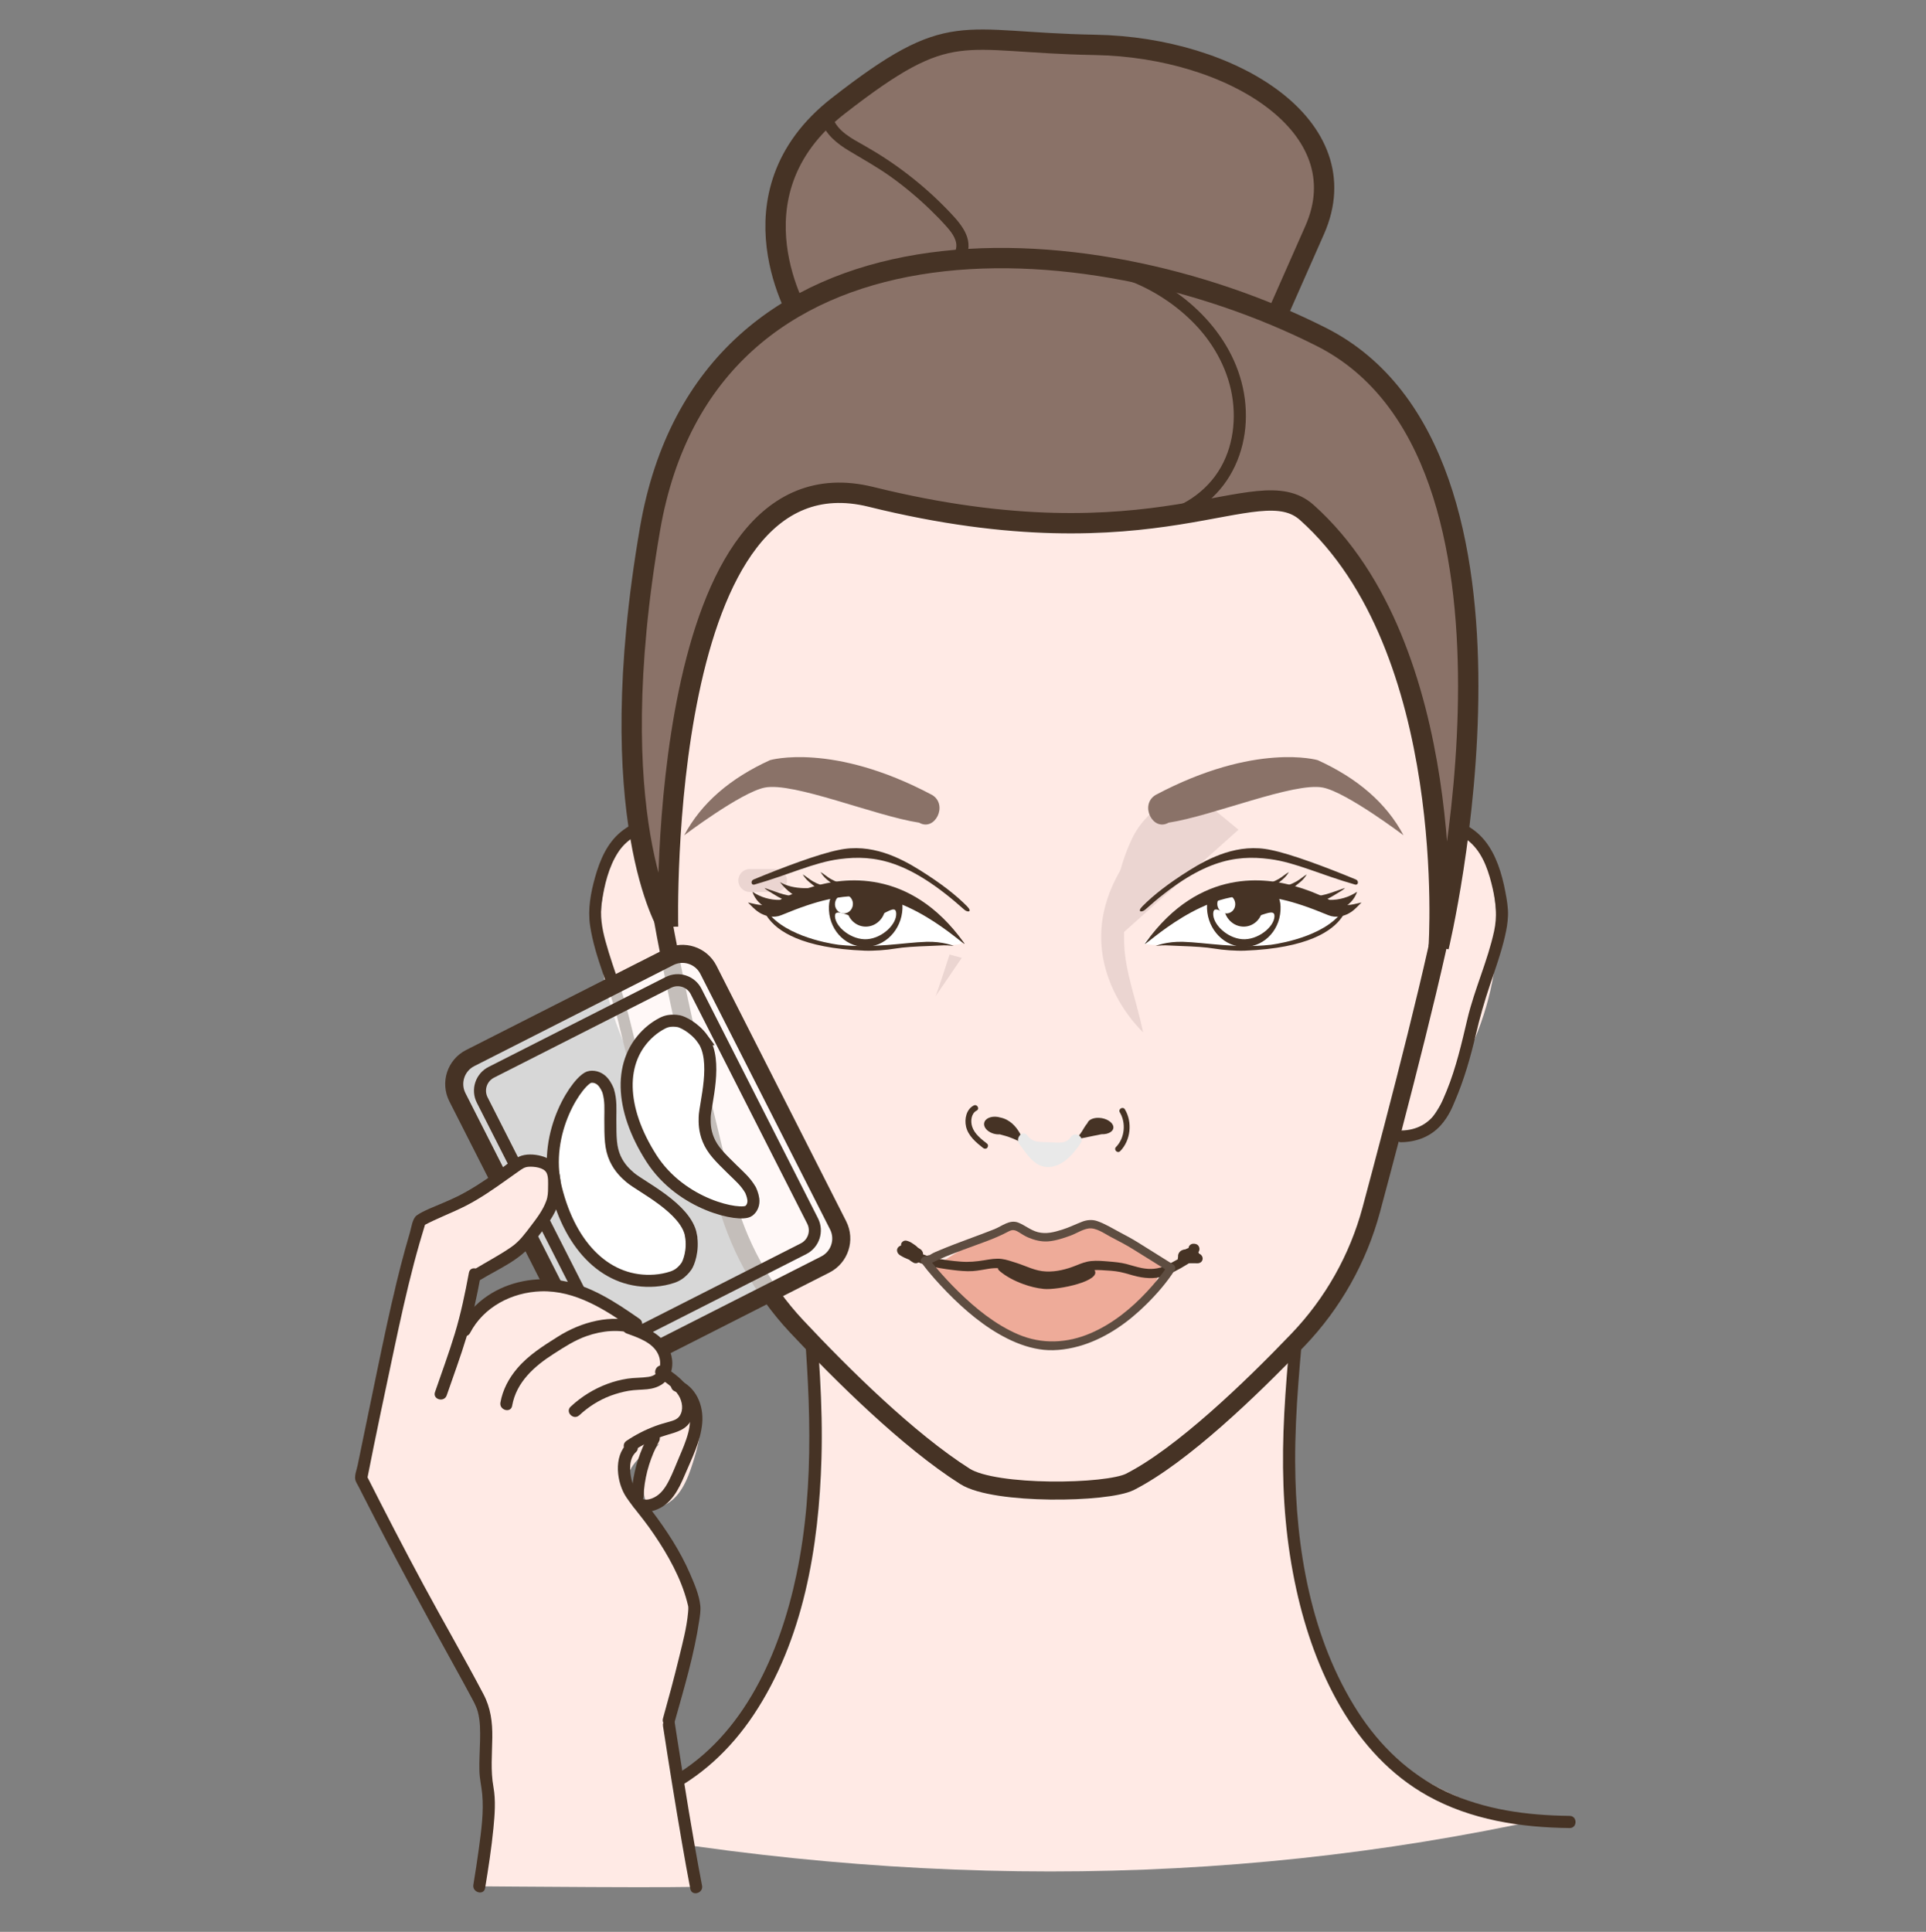 <svg fill="none" height="321" viewBox="0 0 320 321" width="320" xmlns="http://www.w3.org/2000/svg"><rect x="0" y="0" width="320" height="321" fill="#808080" stroke="none"/><path d="m133.133 53.159s-12.9-20.736 6.109-35.545c19.003-14.809 19.934-10.56 42.734-10.156 22.799.405 44.048 13.588 36.455 30.764l-7.587 17.176z" fill="#8a7268" stroke="#463325" stroke-miterlimit="10" stroke-width="3.38"/><path d="m234.716 141.477c2.408-2.549 5.82-5.259 9.036-3.425 2.138 1.214 3.116 3.951 3.703 6.44 3.857 16.272-1.41 29.671-11.592 44.372-.681.978-2.023.438-2.968-.418-.64-.587-.809-.445-.768-1.309.168-3.702.708-7.33 1.254-10.958 1.2-8.045 1.962-16.204 3.163-24.249l-1.828-10.459z" fill="#ffeae5"/><path d="m232.808 189.794c2.488-.033 4.848-.903 6.534-2.771.654-.722 1.201-1.545 1.646-2.408.209-.411.398-.836.573-1.261.02-.047.155-.371.101-.243-.054.129.061-.141.081-.188 1.537-3.581 2.596-7.317 3.486-11.114.641-2.758 1.41-5.435 2.313-8.119.904-2.684 1.875-5.381 2.509-8.146.256-1.106.458-2.245.499-3.385.047-1.322-.196-2.67-.438-3.965-.567-2.961-1.497-6.13-3.413-8.51-.977-1.207-2.245-2.205-3.668-2.833-.931-.411-2.617-1.106-3.574-.532-1.295.775-2.488 1.773-3.716 2.65-1.018.728-.04 2.421.985 1.692 1.025-.728 2.111-1.503 3.169-2.259.182-.128.378-.249.553-.391.216-.182-.135.115-.148.081.061.088.924.182 1.059.223 1.22.35 2.313 1.045 3.216 1.935 1.969 1.949 2.846 4.822 3.446 7.458.54 2.394.742 4.593.223 7-1.073 4.977-3.264 9.643-4.438 14.593-.957 4.053-1.881 8.119-3.459 11.983-.135.33-.317.749-.533 1.254-.31.729-.654 1.437-1.079 2.104-1.342 2.091-3.432 3.17-5.907 3.203-1.261.014-1.261 1.976 0 1.956z" fill="#463325"/><path d="m113.698 141.477c-2.407-2.549-5.82-5.259-9.036-3.425-2.138 1.214-3.116 3.951-3.702 6.44-3.858 16.272 1.409 29.671 11.592 44.372.681.978 2.023.438 2.967-.418.64-.587.809-.445.768-1.309-.168-3.702-.708-7.33-1.254-10.958-1.2-8.045-1.962-16.204-3.162-24.249l1.827-10.459z" fill="#ffeae5"/><path d="m115.607 187.839c-2.199-.027-4.154-.87-5.51-2.63-.809-1.052-1.301-2.272-1.821-3.479-.114-.263-.047-.108-.175-.412-.108-.263-.216-.532-.317-.802-.27-.688-.512-1.389-.748-2.091-.762-2.292-1.369-4.639-1.922-6.993-.6-2.549-1.268-5.037-2.097-7.525-.83-2.489-1.727-4.99-2.421-7.539-.594-2.179-.931-4.249-.601-6.501.418-2.785 1.139-5.813 2.683-8.207.776-1.207 1.868-2.205 3.143-2.866.613-.317 1.274-.539 1.949-.661.047-.007.317-.02.35-.054-.155.176-.33-.256-.188-.114.06.067.155.108.229.161 1.18.837 2.353 1.68 3.533 2.516 1.025.735 2.003-.965.985-1.693-1.133-.809-2.273-1.618-3.406-2.427-.748-.533-1.476-.419-2.373-.21-1.362.324-2.61.999-3.696 1.875-2.333 1.888-3.526 4.721-4.322 7.539-.742 2.63-1.248 5.388-.836 8.113.816 5.415 3.338 10.439 4.639 15.739 1.039 4.242 1.962 8.503 3.655 12.543.121.283.243.566.364.849.068.162.088.21.041.095.087.216.175.425.269.64.405.931.891 1.815 1.504 2.624 1.733 2.272 4.249 3.419 7.094 3.459 1.261.014 1.261-1.942 0-1.956z" fill="#463325"/><path d="m216.387 207.516s-4.342 30.629-1.423 49.902c2.92 19.273 12.698 32.018 17.223 35.376 12.307 9.131 24.506 9.394 24.506 9.394-53.563 11.713-109.655 11.706-168.276-.034 0 0 36.961 1.173 44.972-39.132 7.195-36.213-3.25-62.532-3.25-62.532l86.242 7.026z" fill="#ffeae5"/><path d="m133.2 215.312c1.329 15.422 2.333 31.047-.87 46.327-2.704 12.894-8.685 26.691-20.574 33.576-6.973 4.039-15.099 5.267-23.049 5.348-1.302.013-1.302 2.036 0 2.023 7.29-.074 14.653-1.093 21.316-4.195 6.278-2.92 11.349-7.701 15.173-13.426 8.301-12.435 10.87-27.958 11.288-42.632.256-9.023-.479-18.032-1.254-27.021-.108-1.288-2.138-1.302-2.023 0z" fill="#463325"/><path d="m214.836 216.667c-.694 8.052-1.557 16.11-1.659 24.203-.101 8.092.54 15.665 2.219 23.292 2.94 13.318 9.427 27.337 21.822 34.243 7.175 3.999 15.456 5.26 23.575 5.347 1.302.014 1.302-2.009 0-2.023-7.006-.074-14.161-1.004-20.547-4.039-6.103-2.9-10.979-7.586-14.62-13.231-7.836-12.172-10.372-27.257-10.439-41.506-.04-8.786.91-17.539 1.666-26.279.114-1.295-1.909-1.288-2.023 0z" fill="#463325"/><path d="m178.82 180.165c.134.748 1.288 1.396 2.582 1.443 1.288.047 2.226-.526 2.091-1.281-.135-.749-1.288-1.396-2.583-1.443-1.288-.048-2.225.526-2.09 1.281z" fill="#463325"/><path d="m168.334 180.475c.357-.735-.331-1.618-1.538-1.976-1.207-.35-2.475-.047-2.832.695-.358.735.33 1.618 1.537 1.976 1.207.351 2.475.047 2.833-.695z" fill="#463325"/><path d="m171.132 183.125s-1.166-4.902-5.55-4.713l-.586 2.576s4.113.546 6.136 2.137z" fill="#463325"/><path d="m180.445 179.012c-2.232.229-2.071 2.421-3.959 3.527l5.429-1.025-1.47-2.496z" fill="#463325"/><path d="m178.617 51.318c32.302-1.409 50.354 12.361 59.343 31.694 4.774 10.257 6.44 40.589 2.846 64.413-1.578 10.439-8.72 37.743-12.968 53.577-2.185 8.126-6.379 15.571-12.199 21.647-7.829 8.173-19.253 19.164-27.877 23.568-3.79 1.935-22.47 2.239-27.426-.897-9.427-5.975-20.473-16.919-27.999-24.951-5.793-6.19-9.899-13.75-11.963-21.977-3.844-15.307-10.088-41.377-11.733-55.35-3.372-28.545 2.07-55.762 5.246-62.053 10.79-21.384 32.436-31.081 64.737-29.671z" fill="#ffeae5" stroke="#463325" stroke-miterlimit="10" stroke-width="3"/><path d="m163.579 186.389c.331-.735 1.511-1.045 2.637-.694h.014c3.135.667 4.019 4.612 4.019 4.612-1.099-.93-2.859-1.504-4.134-1.821-.351.021-.728-.02-1.099-.134-.155-.048-.304-.115-.438-.183-.014 0-.034 0-.034 0v-.013c-.816-.425-1.241-1.153-.958-1.774z" fill="#463325"/><path d="m178.462 189.39c1.174-.742 1.497-1.963 2.205-2.759.176-.546.931-.923 1.909-.89 1.2.048 2.272.695 2.4 1.443.129.749-.748 1.322-1.948 1.282 0 0-.007 0-.014 0l-4.558.924z" fill="#463325"/><path d="m186.109 191.285c1.76-1.794 2.077-4.808.789-6.953-.323-.539-1.166-.047-.843.493 1.066 1.773.823 4.282-.633 5.765-.439.445.249 1.14.687.688z" fill="#463325"/><path d="m164.018 190.051c-.978-.769-2.124-1.632-2.509-2.88-.276-.897-.155-2.158.762-2.636.56-.29.068-1.133-.492-.843-1.234.64-1.558 2.238-1.274 3.5.35 1.537 1.638 2.616 2.818 3.547.209.161.486.202.688 0 .169-.169.209-.526 0-.688z" fill="#463325"/><path d="m179.541 189.963c-1.173 1.747-2.825 3.669-4.943 3.932-2.515.316-3.857-1.936-5.239-3.79-.749-1.005.573-2.448 1.328-1.43.85 1.14 1.868 1.072 3.439 1.119 1.585.041 2.954.385 3.783-.856.702-1.045 2.334-.034 1.625 1.018z" fill="#e9e9e9"/><path d="m124.575 148.214h4.269c1.052 0 1.908-.856 1.908-1.908s-.856-1.909-1.908-1.909h-4.269c-1.052 0-1.908.857-1.908 1.909s.856 1.908 1.908 1.908z" fill="#ebd5d1"/><path d="m189.022 140.506s-2.468 7.209-2.245 16.185c.115 4.707 2.063 9.575 3.149 14.835 0 0-15.058-13.709-.897-31.02z" fill="#ebd5d1"/><path d="m205.773 137.863-8.146-6.689s-6.575 2.272-9.387 7.869c-2.097 4.181-3.351 9.9-2.529 10.959l1.012 4.889z" fill="#ebd5d1"/><path d="m194.154 136.697c7.297-1.106 20.885-6.804 25.679-5.827 3.945.803 13.359 7.924 13.359 7.924-2.846-5.368-7.667-9.488-14.262-12.489 0 0-10.345-3.035-26.94 5.793-2.691 1.632-.452 6.116 2.164 4.599z" fill="#8a7268"/><path d="m152.716 136.697c-7.297-1.106-20.885-6.804-25.679-5.827-3.945.803-13.359 7.924-13.359 7.924 2.846-5.368 7.667-9.488 14.262-12.489 0 0 10.345-3.035 26.94 5.793 2.691 1.632.452 6.116-2.164 4.599z" fill="#8a7268"/><path d="m159.796 159.166s-4.605 6.743-4.383 6.406c.223-.337 2.36-6.966 2.36-6.966z" fill="#ebd5d1"/><path d="m190.189 156.637c.027-.668 9.077-7.202 9.077-7.202l6.345-1.895 17.345 4.033-1.417 2.023-6.109 3.048-6.737.971h-5.516l-6.116-.769s-6.912.513-6.885-.202z" fill="#fff"/><path d="m159.749 156.637c-.027-.668-9.077-7.202-9.077-7.202l-6.345-1.895-17.344 4.033 1.416 2.023 6.109 3.048 6.737.971h5.516l6.117-.769s6.912.513 6.885-.202z" fill="#fff"/><path d="m207.317 147.304c-3.371-.269-6.568-.62-6.77 2.988s2.367 6.757 5.732 7.026c3.372.27 6.271-2.434 6.474-6.042.202-3.607-2.064-3.702-5.436-3.972z" fill="#463325"/><path d="m206.346 152.652c-2.562-.203-4.679-2.678-4.774-.897-.094 1.78 2.239 4.093 4.801 4.302 2.563.202 5.281-1.989 5.375-3.763.094-1.773-2.839.567-5.402.364z" fill="#fff"/><path d="m206.765 147.223c-1.781-.141-3.305 1.248-3.413 3.109-.107 1.861 1.255 3.486 3.035 3.628s3.304-1.248 3.412-3.109-1.254-3.486-3.034-3.628z" fill="#463325"/><path d="m203.831 148.653c-.823-.068-1.531.58-1.578 1.443s.58 1.618 1.403 1.679c.823.067 1.531-.58 1.578-1.443s-.58-1.619-1.403-1.679z" fill="#fff"/><g fill="#463325"><path d="m225.302 150.872.911-.911-1.329.297c-1.335.297-2.738.074-3.891-.661-.175-.108-.378-.229-.641-.357-1.645-.796-3.29-1.45-5.307-2.023-4.383-1.235-15.59-3.278-24.694 9.413-1.241 1.727 8.315-8.206 17.526-7.788 3.406.155 6.325.526 12.846 3.237.601.249 1.248.29 1.895.195 1.025-.148 1.956-.674 2.684-1.409z"/><path d="m210.979 157.001c-5.61.621-10.594-.384-14.397-.506-2.745-.087-4.572.682-4.572.682 1.847-.162 1.193-.102 4.167.013 2.212.081 4.12.182 5.624.438 1.383.236 3.574.398 5.031.337 10.486-.411 14.559-3.297 16.137-5.576 1.072-1.551.101-.89-.634-.115-3.668 3.864-11.342 4.734-11.342 4.734z"/><path d="m225.289 146.144c-5.044-2.09-10.823-4.248-14.094-4.902-5.455-1.208-10.338 1.335-13.548 3.344-3.533 2.212-5.974 4.127-7.815 5.982-.992 1.005-.108 1.072.438.586 9.124-8.166 14.809-9.171 20.702-8.409 4.283.553 8.423 2.603 14.162 4.235.553.155.667-.62.155-.836z"/><path d="m217.932 149.408c.971-.108 1.955.101 2.933.121 1.632.041 3.271-.438 4.613-1.355-.425 1.301-1.477 2.38-2.765 2.839-1.288.458-2.785.29-3.938-.445l-.85-1.16z"/><path d="m215.598 148.471c1.1.242 2.219.485 3.338.391.938-.081 1.841-.391 2.725-.695.607-.209 1.207-.418 1.814-.627-.236.263-.546.445-.85.627-1.322.789-2.738 1.828-4.262 1.619l-2.765-1.309z"/><path d="m209.543 147.661c1.126.034 2.266.068 3.351-.229.911-.249 1.727-.526 2.543-.991.553-.317 1.119-.83 1.679-1.147-.182.304-.58.87-1.086 1.268-1.207.958-1.989 1.801-3.527 1.875l-2.96-.782z"/><path d="m206.576 147.264c1.126.034 2.265.067 3.351-.229.911-.25 1.727-.526 2.542-.992.553-.317 1.12-.829 1.68-1.146-.182.303-.58.87-1.086 1.268-1.207.957-1.989 1.8-3.527 1.874l-2.96-.782z"/><path d="m143.167 147.304c3.371-.269 6.568-.62 6.77 2.988s-2.367 6.757-5.732 7.026c-3.371.27-6.271-2.434-6.473-6.042-.203-3.607 2.063-3.702 5.435-3.972z"/></g><path d="m144.131 152.652c2.563-.203 4.68-2.678 4.774-.897.102 1.78-2.238 4.093-4.801 4.302-2.562.202-5.28-1.989-5.374-3.763-.095-1.773 2.839.567 5.401.364z" fill="#fff"/><path d="m143.713 147.223c1.78-.141 3.304 1.248 3.412 3.109s-1.254 3.486-3.034 3.628c-1.781.142-3.305-1.248-3.413-3.109s1.255-3.486 3.035-3.628z" fill="#463325"/><path d="m140.132 148.653c.823-.068 1.531.58 1.578 1.443s-.58 1.618-1.402 1.679c-.823.067-1.531-.58-1.578-1.443-.048-.863.579-1.619 1.402-1.679z" fill="#fff"/><g fill="#463325"><path d="m125.182 150.872-.91-.911 1.328.297c1.335.297 2.738.074 3.891-.661.175-.108.378-.229.641-.357 1.645-.796 3.291-1.45 5.314-2.023 4.383-1.235 15.591-3.278 24.701 9.413 1.241 1.727-8.315-8.206-17.526-7.788-3.406.155-6.326.526-12.847 3.237-.6.249-1.247.29-1.895.195-1.025-.148-1.955-.674-2.683-1.409z"/><path d="m139.505 157.001c5.611.621 10.594-.384 14.398-.506 2.744-.087 4.572.682 4.572.682-1.848-.162-1.194-.102-4.168.013-2.212.081-4.12.182-5.624.438-1.382.236-3.574.398-5.031.337-10.486-.411-14.559-3.297-16.137-5.576-1.072-1.551-.101-.89.634-.115 3.669 3.864 11.343 4.734 11.343 4.734z"/><path d="m125.196 146.144c5.044-2.09 10.823-4.248 14.093-4.902 5.456-1.208 10.338 1.335 13.548 3.344 3.534 2.212 5.975 4.127 7.816 5.982.991 1.005.108 1.072-.439.586-9.124-8.166-14.808-9.171-20.702-8.409-4.282.553-8.423 2.603-14.161 4.235-.553.155-.668-.62-.155-.836z"/><path d="m132.553 149.408c-.972-.108-1.956.101-2.934.121-1.632.041-3.27-.438-4.612-1.355.424 1.301 1.476 2.38 2.764 2.839 1.288.458 2.785.29 3.939-.445l.849-1.16z"/><path d="m138.285 147.081c-.243.041-.486.081-.729.122-1.342.216-2.697.411-4.059.371-1.363-.041-2.738-.317-3.912-.998 1.106 1.416 2.678 2.785 4.478 2.785z"/><path d="m134.886 148.471c-1.099.242-2.219.485-3.338.391-.937-.081-1.841-.391-2.724-.695-.607-.209-1.208-.418-1.814-.627.236.263.546.445.849.627 1.322.789 2.738 1.828 4.262 1.619l2.765-1.309z"/><path d="m140.942 147.661c-1.127.034-2.266.068-3.352-.229-.91-.249-1.726-.526-2.542-.991-.553-.317-1.12-.83-1.679-1.147.182.304.58.87 1.085 1.268 1.207.958 1.99 1.801 3.527 1.875l2.961-.782z"/><path d="m143.902 147.264c-1.126.034-2.266.067-3.351-.229-.911-.25-1.727-.526-2.543-.992-.553-.317-1.119-.829-1.679-1.146.182.303.58.87 1.086 1.268 1.207.957 1.989 1.8 3.527 1.874l2.96-.782z"/></g><path d="m110.994 153.973s-1.989-80.247 33.724-71.413c47.71 11.801 64.09-4.828 72.398 2.59 25.295 22.59 21.923 72.188 21.923 72.188s19.576-81.616-19.502-101.354c-39.079-19.738-102.076-22.975-111.537 31.917-8.301 48.162 2.994 66.066 2.994 66.066z" fill="#8a7268" stroke="#463325" stroke-miterlimit="10" stroke-width="3.38"/><path d="m188.51 87.274c4.727.546 9.454-1.355 12.88-4.572 3.716-3.486 5.59-8.463 5.611-13.514.054-10.533-7.452-19.219-16.609-23.535-5.914-2.785-12.469-3.338-18.909-3.776-1.302-.088-1.295 1.935 0 2.023 5.26.357 10.594.762 15.597 2.556 4.357 1.565 8.43 4.221 11.613 7.586s5.529 7.768 6.13 12.489c.6 4.72-.432 9.63-3.487 13.278s-7.91 6.002-12.826 5.435c-1.288-.148-1.281 1.875 0 2.023z" fill="#463325"/><path d="m160.754 42.018c.816-2.906-1.544-5.294-3.385-7.209-2.023-2.097-4.201-4.033-6.508-5.813-2.306-1.78-4.727-3.378-7.262-4.808-2.003-1.133-4.458-2.36-5.26-4.68-.425-1.221-2.381-.695-1.949.539.796 2.306 2.657 3.803 4.693 5.024 2.32 1.396 4.674 2.697 6.885 4.275 2.212 1.578 4.492 3.473 6.528 5.442.978.944 1.935 1.915 2.832 2.933.897 1.018 1.875 2.333 1.477 3.749-.35 1.254 1.598 1.794 1.949.539z" fill="#463325"/><path d="m192.92 210.362c-2.373-2.192-5.03-4.087-7.876-5.617-1.801-.971-3.938-1.808-5.847-1.066-.782.304-1.443.85-2.211 1.194-1.956.89-4.249.371-6.272-.358-.89-.317-1.8-.681-2.744-.6-.594.047-1.16.277-1.713.506-3.035 1.268-5.948 2.805-8.706 4.586-.985.64-2.104 1.341-3.25 1.078 1.058.83 1.888 1.909 2.751 2.947 4.437 5.368 10.371 10.136 17.317 10.581 7.135.452 14.215-3.979 17.6-10.27z" fill="#eeab99"/><path d="m197.62 208.022c-1.24.856-2.562 1.625-3.931 2.266-1.254.586-2.562.688-3.958.418-.884-.169-1.74-.466-2.617-.688-.957-.243-1.908-.324-2.886-.405s-1.962-.175-2.947-.074c-.897.095-1.666.398-2.495.735-1.578.641-3.277 1.072-4.99.998-1.814-.074-3.23-.89-4.916-1.423-.809-.256-1.619-.553-2.462-.66-.95-.122-1.915.053-2.852.209-1.335.222-2.589.343-3.938.236-2.907-.23-6.312-.722-8.699-2.536-.782-.593-1.538.728-.769 1.315 2.259 1.72 5.361 2.273 8.119 2.61 1.106.135 2.252.256 3.365.182.884-.061 1.753-.25 2.623-.385 1.187-.182 2.145-.141 3.291.223 1.673.526 3.257 1.396 4.997 1.645 1.74.25 3.392.054 5.091-.424.87-.243 1.673-.607 2.522-.911.931-.33 1.889-.364 2.866-.303.978.06 2.084.101 3.089.31s1.928.546 2.906.762c1.598.357 3.359.384 4.883-.27s3.068-1.537 4.47-2.508c.803-.553.041-1.875-.768-1.315z" fill="#463325"/><path d="m153.168 207.779c-.183-.188-.405-.31-.621-.445-.027-.013-.047-.033-.074-.047.094.081.115.088.054.034-.034-.034-.068-.068-.101-.094-.122-.122-.236-.223-.378-.324-.182-.128-.371-.263-.56-.378-.094-.06-.195-.114-.296-.168-.095-.048-.196-.088-.297-.122-.047-.013-.256-.101-.047-.007-.29-.128-.58-.141-.85.061s-.337.492-.276.803c.047.215.168.384.31.546.027.027.074.101.108.115-.068-.088-.074-.102-.027-.034l.027.04c.148.216.276.445.438.654.189.243.371.486.566.722.075.088.149.175.23.249.04.041.087.081.135.122.054.054.04.034-.041-.061.014.027.027.047.041.074l.863-1.119s.168.094.087.034c-.027-.021-.053-.041-.08-.061-.048-.027-.095-.054-.135-.081-.021-.014-.061-.054-.088-.054.02 0 .128.115.054.04-.047-.047-.094-.101-.142-.148-.222-.222-.485-.404-.762-.553-.242-.128-.505-.216-.735-.364-.337-.216-.789-.384-1.16-.121-.37.263-.465.64-.276 1.045.108.236.324.398.546.519.202.115.378.236.6.324.054.02.196.04 0 0 .048.013.095.04.142.061.094.04.189.087.283.128.229.101.465.202.708.269.385.102.843-.128.938-.532.094-.405-.122-.83-.533-.938-.081-.02-.162-.047-.243-.074-.047-.013-.094-.04-.142-.054.075.02.115.047.021 0-.209-.094-.418-.189-.627-.276-.041-.014-.081-.034-.115-.048-.094-.033.148.088.04.014-.06-.047-.128-.081-.188-.121-.061-.041-.129-.075-.189-.108-.054-.027-.108-.095.047.047-.094-.088.094.155.034.027l-.277 1.045c-.148.074-.297.095-.452.061-.128-.061-.155-.074-.087-.034.04.027.074.047.114.074.095.061.196.122.297.169.229.108.459.202.681.337.054.034.101.067.149.101.067.047.047.034-.048-.034.021.021.048.041.068.061.087.081.168.175.256.25.128.108.256.188.405.276.148.088.236.162.397.202.304.075.614-.027.803-.276.202-.263.189-.553.061-.85-.108-.249-.351-.404-.526-.6-.081-.088-.149-.182-.223-.27-.04-.054-.088-.108-.128-.161-.014-.014-.142-.183-.067-.088.074.094-.054-.068-.068-.088-.04-.054-.074-.108-.115-.168-.067-.102-.121-.203-.188-.304-.088-.141-.189-.276-.297-.398-.034-.04-.067-.081-.108-.114-.054-.061-.034-.041.047.06.041.122.054.149.034.068l-1.119.863c.141.067.303.142.458.175-.189-.047-.04-.006.014.027.047.027.101.054.148.088.189.115.357.249.539.364.048.034.027.014-.06-.047.02.02.047.04.067.061.034.033.068.067.095.101.107.114.229.209.357.303.088.061.175.108.263.162.04.02.074.047.115.074.067.047.047.034-.054-.04l.06.06c.277.29.803.297 1.079 0 .277-.296.297-.768 0-1.079z" fill="#463325"/><path d="m198.22 208.17c.054 0 .108-.007.162 0l-.202-.027-.418-.438-.027-.202v.027c.013-.068.02-.135.027-.203.034-.094.081-.168.148-.243-.013.014-.027.027-.047.041-.027.027-.061.047-.088.074-.013.014-.033.027-.047.041-.047.04-.02.02.074-.054-.047.013-.101.067-.141.087-.047.027-.101.054-.149.074-.047.021-.188.075.027-.013-.148.054-.29.121-.431.182-.209.094-.405.209-.607.324-.115.06-.216.141-.31.229-.027.027-.061.054-.088.088-.013.013-.027.027-.04.04.08-.074.168-.128.276-.162l.202-.027h-.027c.068.007.135.014.203.027l.472.472.027.203v-.021c-.007.068-.021.135-.027.203.027-.135-.074.155-.034.074 0-.014.027-.027.027-.041l-.094.122s.013-.02-.048.034c-.121.087-.033.033-.006.013.06-.047-.149.047-.075.034.054-.014.115-.027.169-.041l-.202.027c.202-.027.411-.027.62-.027s.405 0 .607.02l-.202-.026c.04 0 .081.013.121.02.02 0 .041.006.061.013-.149-.04-.263-.128-.351-.263l-.101-.384v.027c.013-.068.02-.135.027-.202.067-.129.081-.162.04-.095-.013.02-.027.041-.04.061.088-.101.108-.128.061-.081.074-.074.155-.121.256-.148-.088.006-.182.053-.263.087-.209.088-.425.122-.647.155l.202-.027c-.095.014-.182 0-.277 0-.249 0-.499.101-.667.284-.216.222-.277.546-.155.829.114.263.398.486.694.465.223-.013.378-.067.58-.162.02-.006.034-.02.054-.027.074-.033.047-.02-.081.034.041 0 .128-.034.176-.04l-.203.027c.182-.021.358-.007.54 0 .189 0 .377-.014.566 0l-.202-.027c.081.013.155.027.229.054 0 0 .054.02.061.02-.007.007-.175-.095-.095-.041.027.021.108.075 0-.013-.04-.027-.074-.061-.101-.101-.047-.068-.054-.081-.033-.034l.458-1.119s-.047.013-.067.02l.202-.027c-.175.02-.364-.007-.546-.007h-1.996c-.398 0-.783.351-.762.762.02.412.337.762.762.762h1.402.695c.243 0 .472.041.715-.04.485-.155.688-.675.458-1.12-.269-.512-.957-.634-1.483-.62-.236 0-.472-.014-.708 0-.169.013-.338.034-.499.088-.095.033-.196.081-.29.128-.075.033-.048.027.074-.027-.02.006-.047.013-.074.02l.202-.027h-.034c.182.438.358.87.54 1.302-.277.114-.351.161-.223.141l-.202.027c.061 0 .121.014.189.007.135 0 .269-.034.404-.054.162-.027.324-.047.479-.108.121-.047.243-.088.371-.128.276-.088.465-.277.614-.519.209-.344.175-.796-.115-1.086-.155-.155-.357-.243-.573-.277-.371-.06-.749-.053-1.12-.04-.431.013-.883.067-1.213.384-.405.385-.506 1.147.054 1.464.276.155.6.155.876 0 .081-.048.162-.122.236-.196.02-.02.041-.04.068-.061.087-.08 0 .048-.081.061.067-.013.155-.088.215-.121.081-.047.162-.088.243-.135.068-.034.128-.068.196-.101.034-.014.061-.027.094-.041-.216.108-.06.027-.007 0 .203-.081.412-.162.594-.276.162-.101.324-.229.458-.364.297-.29.371-.735.156-1.1-.216-.364-.553-.431-.918-.424-.397.013-.782.344-.762.762.021.418.338.775.762.762z" fill="#463325"/><path d="m173.438 214.172c-1.2-.115-2.353-.418-3.398-.796-1.545-.559-2.88-1.288-3.878-2.117-.169-.142-.33-.29-.351-.445-.033-.297.486-.506 1.046-.54.553-.033 1.139.068 1.706.142 1.085.148 3.277 1.794 5.57 1.773 3.331-.02 7.033-2.07 7.681-1.2 1.389 1.855-6.029 3.406-8.376 3.183z" fill="#463325"/><path d="m153.114 209.829c1.294 1.733 2.758 3.358 4.268 4.909 2.927 2.994 6.231 5.806 10.001 7.688 1.895.944 3.904 1.638 6.015 1.861 2.111.222 4.518-.142 6.622-.829 3.979-1.295 7.485-3.797 10.439-6.724 1.733-1.713 3.398-3.614 4.713-5.678.203-.323.061-.755-.249-.951-1.949-1.213-3.898-2.42-5.84-3.648-.991-.627-2.036-1.173-3.075-1.726-1.193-.634-2.421-1.396-3.709-1.834-.836-.29-1.746-.203-2.549.121-1.106.432-2.151.951-3.291 1.308-1.342.418-2.643.769-4.032.405-1.207-.317-2.077-1.106-3.203-1.565-1.457-.593-2.725.56-4.033 1.086-1.382.553-2.778 1.059-4.167 1.578-1.646.614-3.298 1.227-4.916 1.909-.479.202-.978.397-1.423.667-.088.054-.176.108-.25.169-.121.101.371-.101 0-.034-.303.054-.6.182-.897.27-.849.256-.492 1.598.371 1.335 1.005-.304 1.389-.546 2.3-.958 1.254-.566 2.556-1.045 3.844-1.53 2.508-.951 5.125-1.754 7.492-3.028.681-.364 1.085-.277 1.726.114.512.317.998.641 1.551.877 1.045.445 2.171.728 3.311.647 1.261-.094 2.535-.526 3.716-.95.984-.358 1.989-1.046 3.027-1.194 1.234-.175 2.644.863 3.669 1.403 1.187.62 2.394 1.24 3.54 1.942 2.057 1.254 4.087 2.556 6.137 3.83l-.25-.951c-.978 1.545-2.185 2.961-3.426 4.296-2.623 2.819-5.705 5.307-9.258 6.851-3.959 1.72-8.18 1.922-12.166.209-3.749-1.618-7.019-4.275-9.912-7.114-1.255-1.227-2.448-2.515-3.588-3.857-.351-.412-.688-.83-1.025-1.248-.094-.121-.243-.31-.182-.229-.034-.041-.067-.088-.101-.128-.526-.708-1.733-.014-1.2.701z" fill="#5e4d41"/><path d="m111.206 159.315-33.073 16.786c-2.385 1.21-3.336 4.124-2.126 6.509l21.547 42.454c1.21 2.384 4.125 3.336 6.509 2.126l33.073-16.786c2.385-1.211 3.337-4.125 2.126-6.509l-21.547-42.454c-1.21-2.384-4.124-3.336-6.509-2.126z" fill="#fff" opacity=".68"/><path d="m111.195 159.023-33.073 16.786c-2.385 1.21-3.336 4.124-2.126 6.509l21.547 42.453c1.21 2.385 4.124 3.337 6.509 2.126l33.073-16.786c2.384-1.21 3.336-4.124 2.126-6.509l-21.547-42.453c-1.211-2.385-4.125-3.337-6.509-2.126z" stroke="#463325" stroke-miterlimit="10" stroke-width="3"/><path d="m111.044 163.242-29.417 14.93c-1.69.858-2.365 2.924-1.507 4.614l19.353 38.13c.858 1.691 2.924 2.366 4.614 1.508l29.417-14.931c1.691-.858 2.365-2.924 1.507-4.614l-19.352-38.13c-.858-1.691-2.924-2.365-4.615-1.507z" stroke="#463325" stroke-miterlimit="10" stroke-width="2"/><path d="m114.804 205.25c-.809-4.491-8.348-8.085-10.088-9.589-.654-.566-1.74-1.51-2.489-3.129-.816-1.787-.816-3.52-.822-6.554 0-1.754.128-3.082-.364-4.748-.068-.162-.344-.87-.85-1.456-.54-.627-1.342-.958-2.131-.837-.007 0-.013 0-.02 0-1.861.311-8.005 9.07-5.671 18.498 2.455 9.946 8.632 15.921 16.427 15.355 1.018-.075 1.996-.27 2.926-.58.378-.128.735-.304 1.059-.52.061-.04.121-.081.175-.128.209-.162.708-.586 1.106-1.173.331-.479 1.194-2.583.735-5.132z" fill="#fff" stroke="#463325" stroke-miterlimit="10" stroke-width="2"/><path d="m116.773 172.666c2.576 3.547.357 10.843.31 12.981-.02.803-.047 2.144.6 3.716.715 1.733 1.902 2.899 3.979 4.936 1.2 1.18 2.185 1.989 3.028 3.426.067.148.378.809.472 1.53.101.769-.175 1.518-.749 1.942 0 0-.006.007-.013.014-1.369.998-11.167-.91-16.178-8.753-5.286-8.281-5.543-16.292-.323-20.959.681-.607 1.423-1.112 2.212-1.51.323-.162.66-.277 1.011-.337.068-.014.128-.021.202-.027.243-.027.843-.068 1.491.067.532.108 2.508.964 3.965 2.974z" fill="#fff" stroke="#463325" stroke-miterlimit="10" stroke-width="2"/><path d="m116.335 313.456c-.492-4.923-3.716-15.119-4.12-20.042-1.369-16.602 2.812-13.567 2.825-23.393 0-2.218 1.376-2.387.688-4.497-.803-2.455-2.293-4.613-3.77-6.737-1.969-2.832-3.938-5.665-5.907-8.497-.816-1.18-1.666-2.434-1.76-3.864-.202-2.96 2.711-5.064 5.273-6.555-2.151 2.28-3.115 5.611-2.522 8.686.095.506.25 1.025.607 1.382.654.654 1.754.567 2.603.203 2.725-1.16 3.979-4.269 4.869-7.094.735-2.327 1.409-4.748 1.16-7.182-.25-2.428-1.625-4.896-3.911-5.752-.756-.284-1.659-.439-2.098-1.12-.728-1.139.452-2.583.371-3.931-.135-2.185-3.081-2.691-4.794-4.053-.877-.695-1.457-1.679-2.199-2.509-2.097-2.353-5.293-3.324-8.321-4.194-1.969-.567-3.972-1.14-6.022-1.113-5.455.061-9.913 4.188-13.622 8.194 1.119.236.89 1.915.337 2.919-.85 1.558-1.821 3.082-3.156 4.249-1.679 1.47-6.15-4.019-8.038-2.839-2.812 1.76-2.151 11.848-4.06 16.265-2.097 4.869 11.781 28.923 12.651 29.975.796.964 1.443 2.043 2.084 3.122 2.016 3.392 2.428 3.985 4.451 7.384.56.944 1.018 2.873.843 3.958-.384 2.381.297 4.404.277 5.449-.169 8.726-1.605 16.596-1.119 21.566 0 0 36.415.323 36.388.013z" fill="#ffeae5"/><path d="m106.253 219.135c-3.958-2.751-8.2-5.583-13.055-6.359-4.161-.661-8.625.148-12.152 2.515-1.969 1.322-3.594 3.075-4.694 5.179-.6 1.153 1.146 2.178 1.747 1.019 2.266-4.343 6.952-6.757 11.761-6.919 5.806-.189 10.796 3.129 15.368 6.305 1.072.742 2.084-1.005 1.018-1.747z" fill="#463325"/><path d="m85.092 233.579c.688-3.924 3.702-6.581 6.905-8.624 1.76-1.127 3.486-2.259 5.476-2.954 2.623-.917 5.408-1.173 8.092-.344 1.248.384 1.781-1.571.54-1.949-4.565-1.402-9.481-.087-13.426 2.401-2.401 1.51-4.869 3.061-6.723 5.24-1.403 1.638-2.434 3.56-2.812 5.698-.223 1.274 1.726 1.82 1.949.539z" fill="#463325"/><path d="m96.239 235.178c1.504-1.41 3.277-2.542 5.213-3.264.978-.364 1.983-.641 3.008-.816s2.036-.155 3.061-.256c1.882-.182 3.5-1.093 4.012-3.015.452-1.679-.027-3.52-1.112-4.848-1.443-1.767-3.669-2.603-5.752-3.352-1.228-.445-1.754 1.511-.54 1.949 1.875.675 4.343 1.497 5.233 3.466.324.709.432 1.578.196 2.327-.27.883-.958 1.295-1.855 1.423-1.139.168-2.299.114-3.439.29-1.14.175-2.266.465-3.351.87-2.273.849-4.33 2.124-6.103 3.783-.951.89.479 2.32 1.43 1.429z" fill="#463325"/><path d="m105.114 241.159c1.713-1.16 3.567-2.077 5.55-2.677 1.733-.526 3.472-.89 4.275-2.718.674-1.537.465-3.364-.371-4.801-.985-1.692-2.643-2.825-4.235-3.891-1.086-.721-2.104 1.025-1.018 1.747 1.274.849 2.65 1.74 3.459 3.081.594.978.83 2.401.135 3.392-.378.54-.984.742-1.591.911-.81.229-1.619.445-2.415.742-1.699.633-3.311 1.456-4.814 2.468-1.073.728-.061 2.481 1.018 1.746z" fill="#463325"/><path d="m104.23 239.851c-2.36 2.158-1.773 6.589-.141 8.976 1.159 1.699 2.535 3.25 3.729 4.923 1.193 1.672 2.36 3.452 3.371 5.28 1.012 1.827 1.895 3.702 2.543 5.678.148.458.29.917.411 1.382.061.229.108.465.175.695.014.033.068.398.027.067.041.358.014.722-.02 1.079-.229 2.563-.924 5.125-1.531 7.62-.816 3.345-1.712 6.676-2.643 9.994-.351 1.254 1.598 1.794 1.949.539 1.544-5.516 3.23-11.113 4.073-16.784.121-.823.27-1.679.182-2.509-.189-1.807-.998-3.655-1.713-5.307-1.612-3.729-3.857-7.155-6.298-10.391-1.201-1.599-2.893-3.17-3.392-5.152-.364-1.437-.499-3.554.701-4.647.964-.883-.472-2.306-1.43-1.429z" fill="#463325"/><path d="m107.75 238.489c-1.382 2.549-2.292 5.307-2.663 8.186-.149 1.14-.607 3.048.364 3.932.863.795 2.401.681 3.426.317 2.65-.931 3.877-3.433 4.902-5.847 1.167-2.758 2.623-5.557 2.893-8.584.27-3.028-1.038-6.09-3.985-7.243-1.214-.479-1.74 1.477-.54 1.949 2.691 1.059 2.826 4.484 2.205 6.858-.371 1.443-.977 2.819-1.557 4.188-.526 1.247-1.019 2.522-1.626 3.729-.573 1.133-1.308 2.252-2.474 2.839-.493.249-1.174.472-1.733.317-.223-.061-.102 0-.041-.364.067-.385.041-.809.081-1.201.263-2.825 1.146-5.576 2.495-8.065.62-1.146-1.126-2.164-1.747-1.018z" fill="#463325"/><path d="m88.484 192.384c2.421 1.308 3.716 4.228 2.576 7.134-.856 2.185-1.8 7.243-11.396 13.042-1.875 1.133.492-2.643-.775-.303-1.227 2.259-1.679 5.091-2.225 7.775-.991 4.855-2.394 9.569-3.796 14.262-.236.796-.499 1.639-1.005 2.138-.567.56-1.274.526-1.915.438-4.282-.553-4.464.176-8.234-2.414 3.716-5.341 2.077-14.586 4.296-21.329 1.72-5.22 3.041-9.704 6.737-11.889 1.281-.755 3.399-2.279 4.727-2.711 3.608-1.16 7.087-3.534 10.439-6.049l.567-.101z" fill="#ffeae5"/><path d="m80.601 313.726c.539-3.305 1.059-6.622 1.382-9.96.216-2.253.405-4.593 0-6.838-.492-2.731-.223-5.442-.189-8.2.034-2.583-.263-4.936-1.477-7.236-3.21-6.096-6.669-12.057-9.94-18.126-3.271-6.069-6.399-12.132-9.495-18.248l.101.782c1.423-7.276 2.974-14.525 4.511-21.775 1.005-4.74 2.043-9.474 3.277-14.168.607-2.306 1.268-4.592 1.969-6.871l-.465.607c2.32-1.261 4.795-2.145 7.141-3.345s4.565-2.745 6.744-4.296c.674-.478 1.355-.964 2.03-1.436.56-.391.951-.701 1.639-.742.87-.06 2.488.102 2.967.985.351.647.263 1.76.263 2.475 0 .789-.027 1.47-.297 2.212-.553 1.537-1.605 2.913-2.583 4.194s-1.861 2.509-3.19 3.439c-1.962 1.369-4.107 2.475-6.143 3.716-1.106.681-.094 2.427 1.018 1.746 2.94-1.793 6.561-3.277 8.686-6.096 1.686-2.245 3.938-4.605 4.43-7.471.256-1.484.263-3.473-.29-4.896-.445-1.14-1.612-1.78-2.738-2.091-1.126-.31-2.603-.411-3.736.115-1.349.62-2.583 1.753-3.796 2.616-2.057 1.457-4.141 2.846-6.4 3.972-1.538.762-3.129 1.369-4.7 2.057-.688.304-1.45.661-2.063 1.093-.735.512-.91 2.029-1.153 2.865-.277.924-.539 1.855-.796 2.786-.512 1.867-.998 3.742-1.45 5.624-1.153 4.774-2.165 9.582-3.163 14.39-.681 3.277-1.355 6.555-2.03 9.825-.411 2.01-.83 4.013-1.241 6.022-.142.702-.506 1.592-.411 2.313.061.432.371.877.573 1.268.29.58.587 1.16.883 1.733 4.882 9.583 10.001 19.023 15.213 28.43.823 1.484 1.639 2.974 2.441 4.478.472.884.985 1.747 1.254 2.718.431 1.571.418 3.237.384 4.855-.034 1.618-.155 3.345-.108 5.017.034 1.308.344 2.549.465 3.844.277 2.994-.155 6.076-.553 9.036-.27 2.023-.587 4.033-.917 6.042-.209 1.275 1.74 1.821 1.949.54z" fill="#463325"/><path d="m77.911 211.474c-.634 3.406-1.335 6.798-2.34 10.116-1.005 3.317-2.185 6.487-3.298 9.724-.425 1.234 1.531 1.76 1.949.539 1.113-3.237 2.313-6.447 3.298-9.724.985-3.277 1.706-6.71 2.34-10.115.236-1.275-1.713-1.821-1.949-.54z" fill="#463325"/><path d="m110.151 286.765c1.005 6.562 2.064 13.123 3.196 19.664.432 2.482.87 4.963 1.349 7.431.243 1.275 2.199.736 1.949-.539-1.585-8.254-2.9-16.562-4.194-24.863-.115-.742-.23-1.484-.344-2.232-.196-1.281-2.145-.735-1.949.539z" fill="#463325"/></svg>